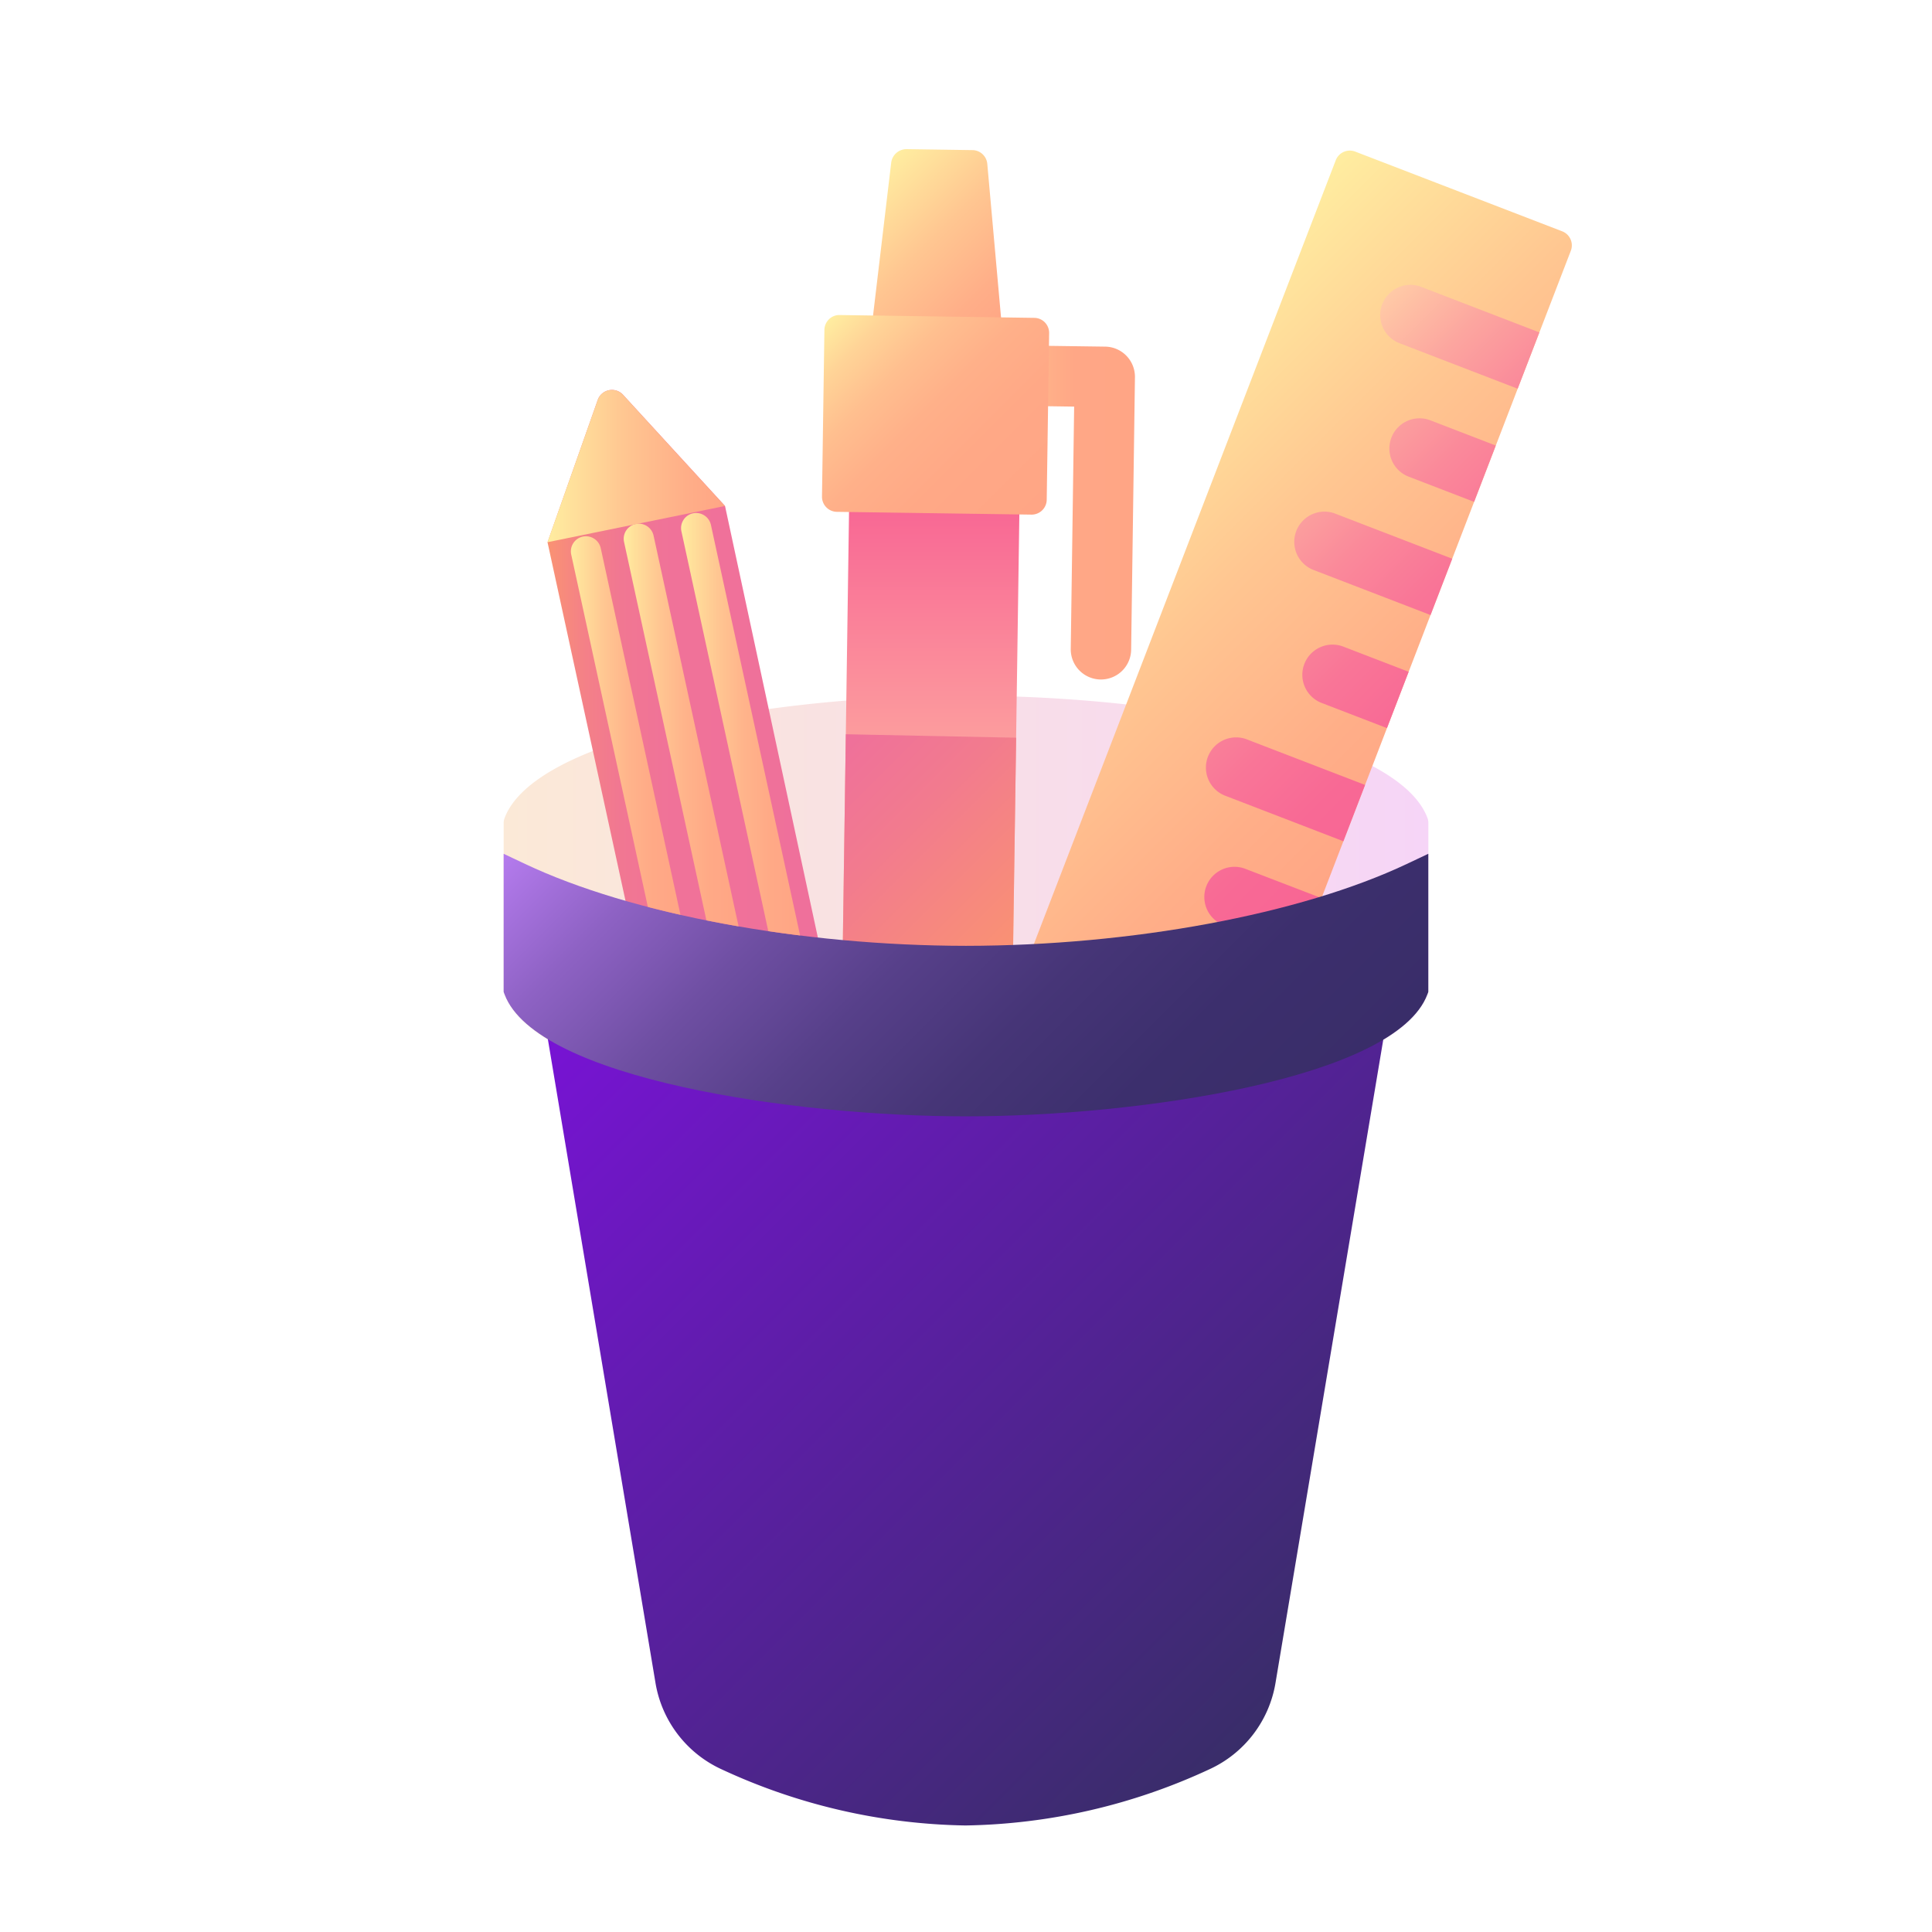 <svg id="Layer_1" data-name="Layer 1" xmlns="http://www.w3.org/2000/svg" xmlns:xlink="http://www.w3.org/1999/xlink" viewBox="0 0 128 128"><defs><style>.cls-1{fill:url(#linear-gradient);}.cls-2{fill:url(#linear-gradient-2);}.cls-3{fill:url(#linear-gradient-3);}.cls-4{fill:url(#linear-gradient-4);}.cls-5{fill:url(#linear-gradient-5);}.cls-6{fill:url(#linear-gradient-6);}.cls-7{fill:url(#linear-gradient-7);}.cls-8{fill:url(#linear-gradient-8);}.cls-9{fill:url(#linear-gradient-9);}.cls-10{fill:url(#linear-gradient-10);}.cls-11{fill:url(#linear-gradient-11);}.cls-12{fill:url(#linear-gradient-12);}.cls-13{fill:url(#linear-gradient-13);}.cls-14{fill:url(#linear-gradient-14);}.cls-15{fill:url(#linear-gradient-15);}</style><linearGradient id="linear-gradient" x1="57.438" y1="12.072" x2="66.89" y2="21.525" gradientUnits="userSpaceOnUse"><stop offset="0" stop-color="#ffeda0"/><stop offset="0.434" stop-color="#ffc691"/><stop offset="0.785" stop-color="#ffae88"/><stop offset="1" stop-color="#ffa585"/></linearGradient><linearGradient id="linear-gradient-2" x1="66.473" y1="33.956" x2="75.195" y2="33.956" gradientUnits="userSpaceOnUse"><stop offset="0" stop-color="#ffeda0"/><stop offset="0.037" stop-color="#ffe29c"/><stop offset="0.128" stop-color="#ffcb93"/><stop offset="0.235" stop-color="#ffba8d"/><stop offset="0.366" stop-color="#ffae88"/><stop offset="0.545" stop-color="#ffa786"/><stop offset="1" stop-color="#ffa585"/></linearGradient><linearGradient id="linear-gradient-3" x1="33.368" y1="60.026" x2="94.633" y2="60.026" gradientUnits="userSpaceOnUse"><stop offset="0" stop-color="#fbe9d7"/><stop offset="1" stop-color="#f6d5f7"/></linearGradient><linearGradient id="linear-gradient-4" x1="72.732" y1="26.261" x2="97.084" y2="50.613" xlink:href="#linear-gradient"/><linearGradient id="linear-gradient-5" x1="80.641" y1="30.901" x2="98.994" y2="49.254" gradientUnits="userSpaceOnUse"><stop offset="0" stop-color="#ffcaa6"/><stop offset="0.008" stop-color="#ffc8a6"/><stop offset="0.204" stop-color="#fca59f"/><stop offset="0.402" stop-color="#fa899a"/><stop offset="0.601" stop-color="#f97597"/><stop offset="0.799" stop-color="#f86995"/><stop offset="1" stop-color="#f86594"/></linearGradient><linearGradient id="linear-gradient-6" x1="61.687" y1="32.922" x2="61.687" y2="63.664" gradientUnits="userSpaceOnUse"><stop offset="0" stop-color="#f86594"/><stop offset="0.649" stop-color="#fdaaa0"/><stop offset="1" stop-color="#ffcaa6"/></linearGradient><linearGradient id="linear-gradient-7" x1="36.275" y1="44.486" x2="54.406" y2="44.486" gradientUnits="userSpaceOnUse"><stop offset="0" stop-color="#fa9372"/><stop offset="0.02" stop-color="#f99076"/><stop offset="0.131" stop-color="#f48187"/><stop offset="0.268" stop-color="#f17792"/><stop offset="0.462" stop-color="#f07299"/><stop offset="1" stop-color="#ef709b"/></linearGradient><linearGradient id="linear-gradient-8" x1="55.088" y1="49.595" x2="68.101" y2="62.607" gradientUnits="userSpaceOnUse"><stop offset="0" stop-color="#ef709b"/><stop offset="0.387" stop-color="#f27b8e"/><stop offset="1" stop-color="#fa9372"/></linearGradient><linearGradient id="linear-gradient-9" x1="40.487" y1="63.573" x2="87.471" y2="110.557" gradientUnits="userSpaceOnUse"><stop offset="0" stop-color="#7813d5"/><stop offset="0.388" stop-color="#5f1daa"/><stop offset="1" stop-color="#392d69"/></linearGradient><linearGradient id="linear-gradient-10" x1="46.24" y1="43.694" x2="81.761" y2="79.215" gradientUnits="userSpaceOnUse"><stop offset="0" stop-color="#b57bee"/><stop offset="0.007" stop-color="#b37aec"/><stop offset="0.157" stop-color="#8e62c4"/><stop offset="0.313" stop-color="#6f4fa3"/><stop offset="0.471" stop-color="#57408a"/><stop offset="0.635" stop-color="#463577"/><stop offset="0.807" stop-color="#3c2f6d"/><stop offset="1" stop-color="#392d69"/></linearGradient><linearGradient id="linear-gradient-11" x1="45.121" y1="47.981" x2="53.013" y2="47.981" gradientUnits="userSpaceOnUse"><stop offset="0" stop-color="#ffeda0"/><stop offset="0.083" stop-color="#ffe19b"/><stop offset="0.3" stop-color="#ffc792"/><stop offset="0.522" stop-color="#ffb48b"/><stop offset="0.752" stop-color="#ffa986"/><stop offset="1" stop-color="#ffa585"/></linearGradient><linearGradient id="linear-gradient-12" x1="37.822" y1="48.068" x2="45.082" y2="48.068" xlink:href="#linear-gradient-11"/><linearGradient id="linear-gradient-13" x1="41.322" y1="48.033" x2="48.93" y2="48.033" xlink:href="#linear-gradient-11"/><linearGradient id="linear-gradient-14" x1="36.275" y1="30.879" x2="48.033" y2="30.879" xlink:href="#linear-gradient"/><linearGradient id="linear-gradient-15" x1="55.289" y1="20.785" x2="68.684" y2="34.18" gradientUnits="userSpaceOnUse"><stop offset="0" stop-color="#ffeda0"/><stop offset="0.136" stop-color="#ffd497"/><stop offset="0.293" stop-color="#ffbf8f"/><stop offset="0.47" stop-color="#ffb089"/><stop offset="0.679" stop-color="#ffa886"/><stop offset="1" stop-color="#ffa585"/></linearGradient></defs><title>stationery</title><path class="cls-1" d="M66.389,22.026a.97.97,0,0,0,.012-.1l-.991-11.07a1,1,0,0,0-.981-.911l-4.341-.063a1.02,1.02,0,0,0-1.042.882L57.735,21.8a.968.968,0,0,0,.009.1Z"/><path class="cls-2" d="M73.224,22.965,68.5,22.9h-.03a2,2,0,0,0-.028,4l2.723.039-.225,16.051a2,2,0,0,0,1.972,2.028h.029a2,2,0,0,0,2-1.972l.252-18.05A2,2,0,0,0,73.224,22.965Z"/><path class="cls-3" d="M64,73.961c-13.336,0-28.582-2.829-30.568-8.072a.99.99,0,0,1-.064-.354V54.547a1.007,1.007,0,0,1,.065-.355c1.992-5.261,17.236-8.1,30.567-8.1s28.578,2.833,30.567,8.085a.976.976,0,0,1,.065.354v11a1,1,0,0,1-.064.354C92.582,71.132,77.336,73.961,64,73.961Z"/><path class="cls-4" d="M104.052,15.851a1,1,0,0,0-.555-.527l-13.709-5.28a1,1,0,0,0-.764.019,1,1,0,0,0-.527.555L68.267,63.143a.993.993,0,0,0-.06.418,83.174,83.174,0,0,0,18.942-3.013L104.07,16.617A.993.993,0,0,0,104.052,15.851Z"/><path class="cls-5" d="M87.551,59.5l-.671,1.743a1,1,0,0,1-.672.606c-.728.2-1.475.382-2.232.56L81.04,61.283a2,2,0,0,1,1.438-3.732Zm1.411-16.674a2,2,0,0,0-1.437,3.732l4.364,1.681,1.438-3.732Zm1.477,9.177-7.786-3a2,2,0,1,0-1.437,3.732l7.786,3ZM94.2,19.022a2,2,0,1,0-1.437,3.732l7.786,3,1.438-3.732ZM88.427,34.016a2,2,0,0,0-1.437,3.732l7.787,3,1.438-3.732Zm6.311-6.179A2,2,0,0,0,93.3,31.569l4.364,1.681L99.1,29.518Z"/><path class="cls-6" d="M56.265,32.922h0l-.439,30.362c2.7.245,5.441.376,8.172.379,1.036,0,2.073-.026,3.109-.063l.442-30.516Z"/><path class="cls-7" d="M54.406,63.139a80.5,80.5,0,0,1-12.725-2.357L36.275,35.927,39.6,26.5a1,1,0,0,1,1.68-.344l6.755,7.366Z"/><path class="cls-8" d="M64,63.664c1.036,0,2.073-.026,3.109-.063l.213-14.726-11.283-.229-.212,14.639C58.521,63.53,61.267,63.661,64,63.664Z"/><path class="cls-9" d="M64,72.961c-10.713,0-22.819-2.043-27.638-5.263a1,1,0,0,0-.143.683l7.208,43.111a7.682,7.682,0,0,0,4.391,5.734,39.75,39.75,0,0,0,16.148,3.716,39.757,39.757,0,0,0,16.148-3.717,7.68,7.68,0,0,0,4.392-5.73l7.231-43.164a.993.993,0,0,0-.11-.627C86.8,70.921,74.705,72.961,64,72.961Z"/><path class="cls-10" d="M64,73.961c-11.423,0-28.459-2.5-30.567-8.072l-.065-.171V56.566l1.427.675c7.049,3.333,18.239,5.412,29.2,5.423,10.967-.011,22.157-2.089,29.206-5.423l1.428-.675v9.152l-.065.171C92.458,71.457,75.423,73.961,64,73.961Z"/><path class="cls-11" d="M50.9,61.689q1.045.155,2.109.287L47.1,34.771a1.006,1.006,0,0,0-.977-.784,1.019,1.019,0,0,0-.215.023,1,1,0,0,0-.762,1.191Z"/><path class="cls-12" d="M42.922,60.085q1.057.275,2.16.523L39.8,36.313a1.006,1.006,0,0,0-.977-.784,1.019,1.019,0,0,0-.215.023,1,1,0,0,0-.762,1.191Z"/><path class="cls-13" d="M46.8,60.974q1.052.211,2.133.4L43.3,35.479a1.006,1.006,0,0,0-.977-.784,1.019,1.019,0,0,0-.215.023,1,1,0,0,0-.762,1.191Z"/><path class="cls-14" d="M41.277,26.156l6.755,7.366-11.757,2.4L39.6,26.5A1,1,0,0,1,41.277,26.156Z"/><path class="cls-15" d="M55.445,33.91a1,1,0,0,1-.986-1.015l.16-11.04a1.008,1.008,0,0,1,.3-.7.966.966,0,0,1,.671-.284l12.936.188a1,1,0,0,1,.7.3,1.008,1.008,0,0,1,.282.71l-.16,11.04a1,1,0,0,1-1,.986Z"/></svg>